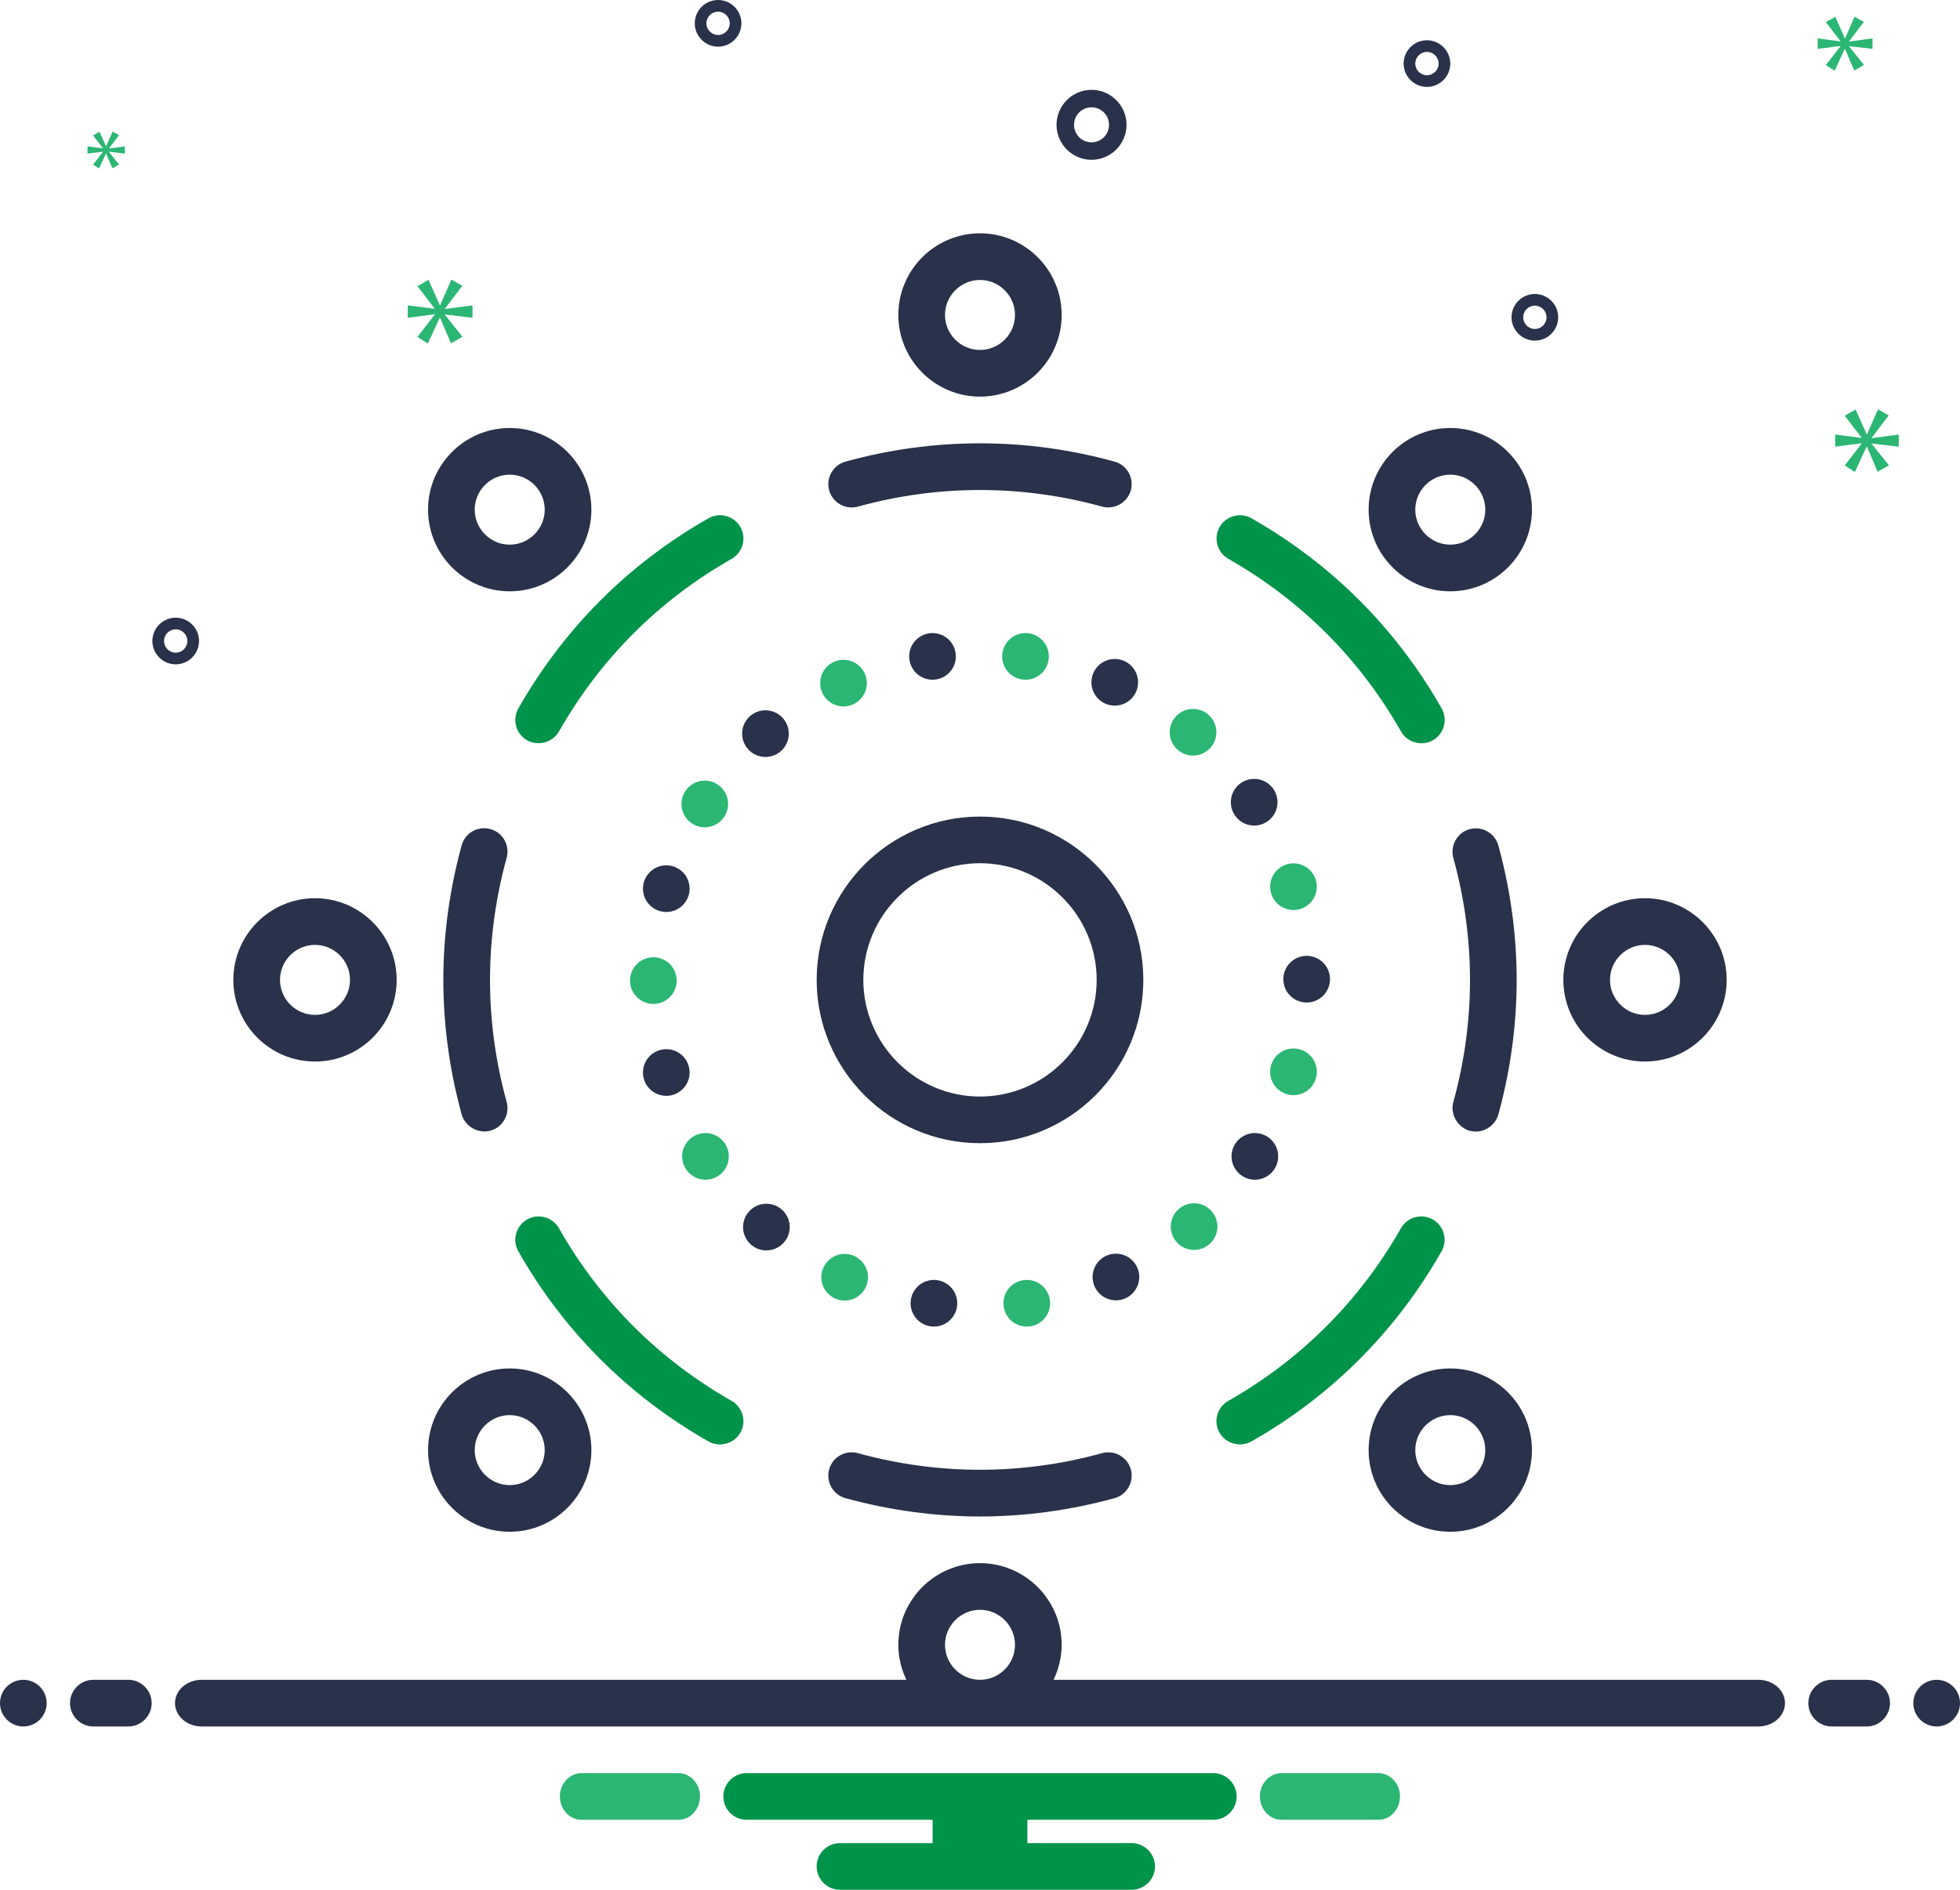 <?xml version="1.0" encoding="UTF-8"?>
<svg id="Layer_2" data-name="Layer 2" xmlns="http://www.w3.org/2000/svg" viewBox="0 0 168 162">
  <defs>
    <style>
      .cls-1 {
        fill: #29324a;
      }

      .cls-1, .cls-2, .cls-3 {
        stroke-width: 0px;
      }

      .cls-2 {
        fill: #00934a;
      }

      .cls-3 {
        fill: #2bb673;
      }
    </style>
  </defs>
  <g id="Layer_1-2" data-name="Layer 1">
    <path class="cls-1" d="M93.56,13.7c1.65,0,3-1.35,3-3s-1.35-3-3-3-3,1.35-3,3,1.35,3,3,3ZM93.56,9.2c.83,0,1.5.67,1.5,1.5s-.67,1.5-1.5,1.5-1.5-.67-1.5-1.5.67-1.5,1.5-1.5Z"/>
    <path class="cls-1" d="M122.31,3.45c-1.1,0-2,.9-2,2s.9,2,2,2,2-.9,2-2-.9-2-2-2ZM122.31,6.45c-.55,0-1-.45-1-1s.45-1,1-1,1,.45,1,1-.45,1-1,1Z"/>
    <path class="cls-1" d="M61.55,0c-1.1,0-2,.9-2,2s.9,2,2,2,2-.9,2-2-.9-2-2-2ZM61.55,3c-.55,0-1-.45-1-1s.45-1,1-1,1,.45,1,1-.45,1-1,1Z"/>
    <path class="cls-1" d="M131.56,25.2c-1.1,0-2,.9-2,2s.9,2,2,2,2-.9,2-2-.9-2-2-2ZM131.56,28.2c-.55,0-1-.45-1-1s.45-1,1-1,1,.45,1,1-.45,1-1,1Z"/>
    <path class="cls-1" d="M17.06,54.95c0-1.1-.9-2-2-2s-2,.9-2,2,.9,2,2,2,2-.9,2-2ZM14.06,54.95c0-.55.45-1,1-1s1,.45,1,1-.45,1-1,1-1-.45-1-1Z"/>
    <polygon class="cls-3" points="38.14 26.46 39.63 24.5 38.69 23.97 37.73 26.16 37.7 26.16 36.73 23.99 35.78 24.53 37.25 26.44 37.25 26.47 34.95 26.18 34.95 27.24 37.26 26.94 37.26 26.97 35.78 28.88 36.67 29.45 37.69 27.24 37.72 27.24 38.66 29.43 39.64 28.87 38.14 26.99 38.14 26.96 40.5 27.24 40.5 26.18 38.14 26.49 38.14 26.46"/>
    <polygon class="cls-3" points="8.83 13.01 7.98 14.11 8.49 14.44 9.08 13.17 9.1 13.17 9.64 14.43 10.2 14.1 9.34 13.02 9.34 13 10.7 13.17 10.7 12.55 9.34 12.73 9.34 12.72 10.2 11.59 9.65 11.28 9.1 12.54 9.09 12.54 8.53 11.29 7.98 11.61 8.83 12.71 8.83 12.72 7.5 12.55 7.5 13.17 8.83 13 8.83 13.01"/>
    <polygon class="cls-3" points="162.75 38.29 162.75 37.25 160.43 37.56 160.43 37.53 161.89 35.61 160.97 35.09 160.03 37.23 160 37.23 159.05 35.1 158.12 35.64 159.56 37.51 159.56 37.54 157.3 37.25 157.3 38.29 159.57 38 159.57 38.03 158.12 39.9 158.99 40.46 159.99 38.29 160.02 38.29 160.94 40.44 161.91 39.89 160.43 38.05 160.43 38.02 162.75 38.29"/>
    <polygon class="cls-3" points="158.5 3.53 159.76 1.88 158.96 1.43 158.16 3.28 158.13 3.28 157.31 1.44 156.5 1.9 157.75 3.52 157.75 3.55 155.8 3.29 155.8 4.19 157.76 3.94 157.76 3.97 156.5 5.58 157.26 6.06 158.12 4.19 158.14 4.19 158.94 6.05 159.77 5.57 158.5 3.98 158.5 3.96 160.5 4.19 160.5 3.29 158.5 3.56 158.5 3.53"/>
    <circle class="cls-1" cx="2" cy="146" r="2"/>
    <path class="cls-1" d="M11,144h-3c-1.1,0-2,.9-2,2s.9,2,2,2h3c1.1,0,2-.9,2-2s-.9-2-2-2Z"/>
    <path class="cls-1" d="M160,144h-3c-1.1,0-2,.9-2,2s.9,2,2,2h3c1.1,0,2-.9,2-2s-.9-2-2-2Z"/>
    <circle class="cls-1" cx="166" cy="146" r="2"/>
    <path class="cls-3" d="M118.15,152h-8.31c-1.02,0-1.85.9-1.85,2s.83,2,1.85,2h8.31c1.02,0,1.85-.9,1.85-2s-.83-2-1.85-2Z"/>
    <path class="cls-3" d="M58.15,152h-8.31c-1.02,0-1.85.9-1.85,2s.83,2,1.85,2h8.31c1.02,0,1.85-.9,1.85-2s-.83-2-1.85-2Z"/>
    <path class="cls-2" d="M104,152h-40c-1.1,0-2,.89-2,2s.9,2,2,2h15.94v2h-7.94c-1.1,0-2,.89-2,2s.9,2,2,2h25c1.1,0,2-.9,2-2s-.9-2-2-2h-8.94v-2h15.94c1.1,0,2-.9,2-2s-.9-2-2-2Z"/>
    <path class="cls-1" d="M73.53,43.43c6.89-1.9,14.05-1.9,20.94,0,1.05.29,2.17-.35,2.46-1.4.29-1.06-.33-2.17-1.4-2.46-7.58-2.09-15.48-2.09-23.06,0-1.06.29-1.69,1.39-1.4,2.46.29,1.06,1.39,1.69,2.46,1.4Z"/>
    <path class="cls-1" d="M84,34c3.86,0,7-3.14,7-7s-3.14-7-7-7-7,3.14-7,7,3.14,7,7,7ZM84,24c1.65,0,3,1.35,3,3s-1.35,3-3,3-3-1.35-3-3,1.35-3,3-3Z"/>
    <path class="cls-1" d="M72.47,128.43c3.79,1.04,7.67,1.57,11.53,1.57s7.74-.53,11.53-1.57c1.06-.29,1.69-1.39,1.4-2.46-.29-1.06-1.39-1.69-2.46-1.4-6.89,1.9-14.05,1.9-20.94,0-1.07-.29-2.17.33-2.46,1.4-.29,1.06.33,2.17,1.4,2.46Z"/>
    <path class="cls-1" d="M125.97,96.93c1.05.3,2.17-.35,2.46-1.39,1.04-3.79,1.57-7.67,1.57-11.53s-.53-7.74-1.57-11.53c-.29-1.06-1.39-1.69-2.46-1.4-1.06.29-1.69,1.39-1.4,2.46.95,3.44,1.43,6.97,1.43,10.47s-.48,7.03-1.43,10.47c-.29,1.06.39,2.16,1.4,2.46Z"/>
    <path class="cls-1" d="M42.03,71.07c-1.07-.29-2.17.33-2.46,1.4-1.04,3.79-1.57,7.67-1.57,11.53s.53,7.74,1.57,11.53c.28,1.03,1.42,1.68,2.46,1.4,1.06-.29,1.69-1.39,1.4-2.46-.95-3.44-1.43-6.97-1.43-10.47s.48-7.03,1.43-10.47c.29-1.06-.33-2.17-1.4-2.46Z"/>
    <path class="cls-2" d="M107.26,123.57c3.42-1.94,6.53-4.31,9.26-7.04,2.73-2.73,5.1-5.85,7.04-9.26.55-.96.21-2.18-.75-2.73-.96-.55-2.18-.21-2.73.75-1.77,3.11-3.92,5.94-6.39,8.41-2.48,2.48-5.31,4.63-8.41,6.39-.96.55-1.3,1.77-.75,2.73.53.94,1.79,1.28,2.73.75Z"/>
    <path class="cls-2" d="M45.18,63.46c.93.53,2.18.2,2.73-.75,1.77-3.11,3.92-5.94,6.39-8.41,2.48-2.48,5.31-4.63,8.41-6.39.96-.55,1.3-1.77.75-2.73-.55-.96-1.77-1.3-2.73-.75-3.42,1.94-6.53,4.31-9.26,7.04-2.73,2.73-5.1,5.85-7.04,9.26-.55.96-.21,2.18.75,2.73Z"/>
    <path class="cls-2" d="M45.18,104.54c-.96.55-1.3,1.77-.75,2.73,1.94,3.42,4.31,6.53,7.04,9.26,2.73,2.73,5.85,5.1,9.26,7.04.94.53,2.19.2,2.73-.75.55-.96.21-2.18-.75-2.73-3.11-1.77-5.94-3.92-8.41-6.39-2.48-2.48-4.63-5.31-6.39-8.41-.55-.96-1.77-1.3-2.73-.75Z"/>
    <path class="cls-2" d="M105.29,47.91c3.11,1.77,5.94,3.92,8.41,6.39,2.48,2.48,4.63,5.31,6.39,8.41.54.95,1.78,1.29,2.73.75.96-.55,1.3-1.77.75-2.73-1.94-3.42-4.31-6.53-7.04-9.26-2.73-2.73-5.85-5.1-9.26-7.04-.96-.55-2.18-.21-2.73.75-.55.96-.21,2.18.75,2.73Z"/>
    <path class="cls-1" d="M84,98c7.72,0,14-6.28,14-14s-6.28-14-14-14-14,6.28-14,14,6.28,14,14,14ZM84,74c5.51,0,10,4.49,10,10s-4.49,10-10,10-10-4.49-10-10,4.49-10,10-10Z"/>
    <path class="cls-1" d="M43.69,50.69c3.86,0,7-3.14,7-7s-3.14-7-7-7-7,3.14-7,7,3.14,7,7,7ZM43.69,40.69c1.65,0,3,1.35,3,3s-1.35,3-3,3-3-1.35-3-3,1.35-3,3-3Z"/>
    <path class="cls-1" d="M124.31,50.69c3.86,0,7-3.14,7-7s-3.14-7-7-7-7,3.14-7,7,3.14,7,7,7ZM124.31,40.69c1.65,0,3,1.35,3,3s-1.35,3-3,3-3-1.35-3-3,1.35-3,3-3Z"/>
    <path class="cls-1" d="M27,91c3.86,0,7-3.14,7-7s-3.14-7-7-7-7,3.14-7,7,3.14,7,7,7ZM27,81c1.65,0,3,1.35,3,3s-1.35,3-3,3-3-1.35-3-3,1.35-3,3-3Z"/>
    <path class="cls-1" d="M141,91c3.86,0,7-3.14,7-7s-3.14-7-7-7-7,3.14-7,7,3.14,7,7,7ZM141,81c1.65,0,3,1.35,3,3s-1.35,3-3,3-3-1.35-3-3,1.35-3,3-3Z"/>
    <path class="cls-1" d="M43.69,131.31c3.86,0,7-3.14,7-7s-3.14-7-7-7-7,3.14-7,7,3.14,7,7,7ZM43.69,121.31c1.65,0,3,1.35,3,3s-1.35,3-3,3-3-1.35-3-3,1.35-3,3-3Z"/>
    <path class="cls-1" d="M124.31,131.31c3.86,0,7-3.14,7-7s-3.14-7-7-7-7,3.14-7,7,3.14,7,7,7ZM124.31,121.31c1.65,0,3,1.35,3,3s-1.35,3-3,3-3-1.35-3-3,1.35-3,3-3Z"/>
    <circle class="cls-3" cx="87.9" cy="56.27" r="2"/>
    <circle class="cls-1" cx="95.55" cy="58.49" r="2"/>
    <circle class="cls-3" cx="102.26" cy="62.77" r="2"/>
    <circle class="cls-1" cx="107.5" cy="68.77" r="2"/>
    <circle class="cls-3" cx="110.87" cy="76.01" r="2"/>
    <circle class="cls-1" cx="112" cy="83.94" r="2"/>
    <circle class="cls-3" cx="110.87" cy="91.88" r="2"/>
    <circle class="cls-1" cx="107.56" cy="99.13" r="2"/>
    <circle class="cls-3" cx="102.35" cy="105.15" r="2"/>
    <circle class="cls-1" cx="95.65" cy="109.47" r="2"/>
    <circle class="cls-3" cx="88.01" cy="111.72" r="2"/>
    <circle class="cls-1" cx="80.05" cy="111.72" r="2"/>
    <circle class="cls-3" cx="72.4" cy="109.49" r="2"/>
    <circle class="cls-1" cx="65.69" cy="105.19" r="2"/>
    <circle class="cls-3" cx="60.47" cy="99.13" r="2"/>
    <circle class="cls-1" cx="57.11" cy="91.94" r="2"/>
    <circle class="cls-3" cx="56" cy="84.06" r="2"/>
    <circle class="cls-1" cx="57.11" cy="76.18" r="2"/>
    <circle class="cls-3" cx="60.41" cy="68.92" r="2"/>
    <circle class="cls-1" cx="65.61" cy="62.89" r="2"/>
    <circle class="cls-3" cx="72.3" cy="58.56" r="2"/>
    <circle class="cls-1" cx="79.93" cy="56.27" r="2"/>
    <path class="cls-1" d="M150.72,144h-60.41c.43-.91.69-1.93.69-3,0-3.86-3.14-7-7-7s-7,3.14-7,7c0,1.07.25,2.09.69,3H17.28c-1.26,0-2.28.9-2.28,2s1.02,2,2.28,2h133.44c1.26,0,2.28-.9,2.28-2s-1.02-2-2.28-2ZM81,141c0-1.65,1.35-3,3-3s3,1.35,3,3-1.35,3-3,3-3-1.35-3-3Z"/>
  </g>
</svg>